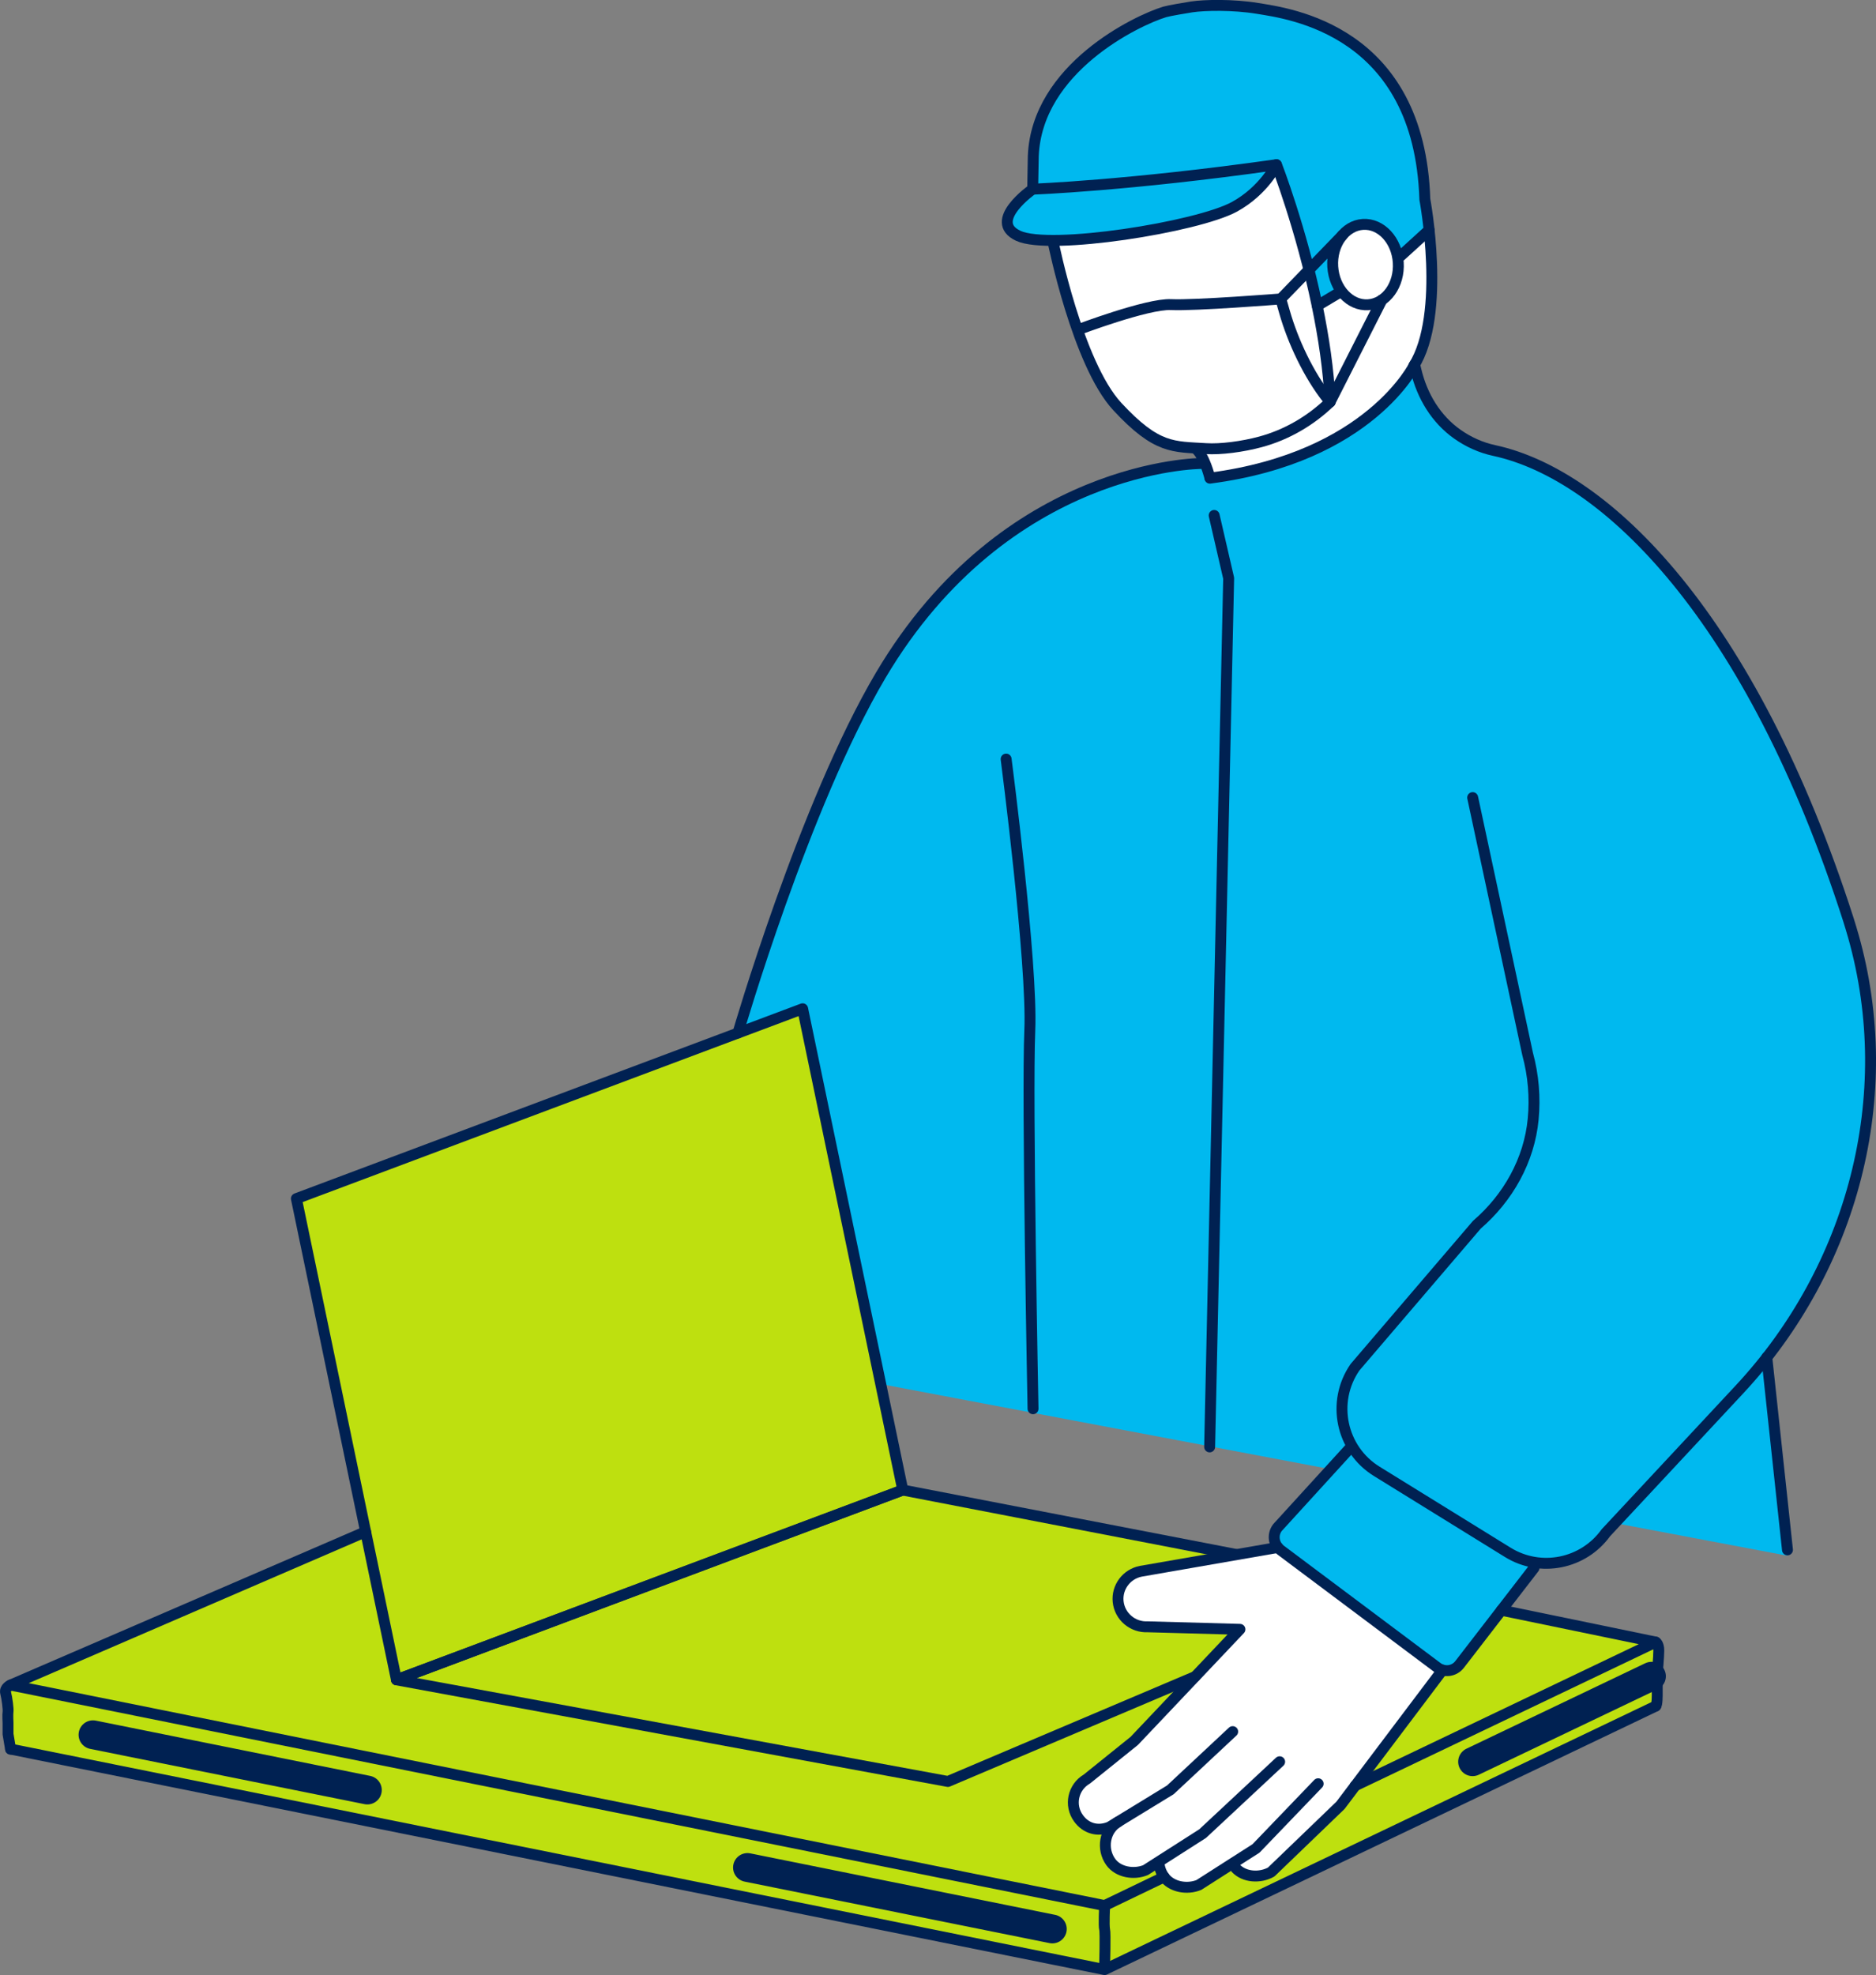 <?xml version="1.0" encoding="UTF-8"?>
<svg id="_レイヤー_2" data-name="レイヤー 2" xmlns="http://www.w3.org/2000/svg" viewBox="0 0 214.89 226.15">
  <rect x="0" y="0" width="214.89" height="226.15" fill="#808080" stroke="none"/>
  <defs>
    <style>
      .cls-1 {
        fill: #00b9ef;
      }

      .cls-2 {
        fill: #fff;
      }

      .cls-3 {
        fill: #bee00f;
      }

      .cls-4 {
        stroke-width: 3.3px;
      }

      .cls-4, .cls-5 {
        fill: none;
        stroke: #002152;
        stroke-linecap: round;
        stroke-linejoin: round;
      }

      .cls-5 {
        stroke-width: 1.25px;
      }
    </style>
  </defs>
  <g id="contents">
    <g>
      <path class="cls-2" d="M120.64,27.7s2.75,23.1,16.97,23.69l1.28,3.36s9.62-1.52,14.99-5.04c5.37-3.51,7.56-5.98,8.84-8.49,1.27-2.51,1.63-11.82,1.63-11.82l-.76-3.41-3.67,1.99s-1.83-2.95-4.28-2.24c-2.44.71-2.6,1.93-2.7,3.05-.1,1.12-.1,2.29-.1,2.29l-2.29,1.36-4.55-12.94s-3.49,4.45-5.68,4.71c-2.19.25-8.25,1.83-8.25,1.83l-5.96.97-5.47.69Z"/>
      <path class="cls-1" d="M118.09,21.82s-3.45,2.35-2.54,4.24c.91,1.89,9.35,1.07,11.68.87s13.17-2.62,14.19-3.25,4.92-4.53,4.92-4.53c0,0,4.13,13.68,4.55,15.85l2.61-1.56s-2.58-6.51,1.19-7.3,5.26,2.37,5.37,3.15,3.65-2.96,3.65-2.96c0,0-1.13-12.45-2.27-13.91s-6.56-11.47-19.45-11.71c-12.89-.24-20.53,8.99-20.53,8.99l-3.15,5.64-.22,6.47Z"/>
      <path class="cls-1" d="M138.04,53.07s-9.95.79-15.67,4.04c-5.72,3.25-12.83,7.87-18.97,16.33-6.14,8.46-16.91,38.55-16.91,38.55l-1.96,6.3,7.41-2.78,8.94,42.97,51.26,9.7-5.76,6.94-.42.94.74,1.45,19.27,13.8,1.08-.56,8.67-11.74s3.2.21,5.74-1.2c2.54-1.41,3.94-3.33,3.94-3.33l19.34,3.66-2.11-22.72s12.83-16.13,11.57-36.41c-1.25-20.28-15.61-43.25-15.61-43.25,0,0-9-14.64-16.34-18.83-7.34-4.18-11.09-5.35-11.09-5.35l-4.43-2.02-3.89-5.13-.52-2.52s-11.86,12.29-20.88,12.83h-2.56l-.85-1.68Z"/>
      <path class="cls-3" d="M41.42,175.59L2.02,192.95l-1.37.91.56,6.42,125.32,25.25,63.12-30.16v-7.33l-17.6-3.57-5.01,6.29-2.17.95-12.74,17.21-7.04,5.91-3.55-.4s-.9-.86-1.09-.57-3.46,2.08-3.46,2.08l-2.33-.04-2.27-2.04-2.73.57-2.61-1.51-.43-1.66v-1.9s-2.18-.75-2.18-.75l-1.48-2.42.65-1.7,9.38-8.38,8.56-9.26-11.97-.85-1.68-2.25s.18-2.25.29-2.4,1.28-.92,1.28-.92l4.6-1.1,7.49-1.34-38.14-7.37-11.47-55.11-58,21.73,7.47,38.35Z"/>
      <polygon class="cls-2" points="164.66 191.59 152.57 207.66 145.96 214.1 143.53 214.82 141.55 214.17 139.63 214.41 136.99 215.93 134.26 215.52 132.13 213.9 130.23 214.3 128.16 213.54 126.62 212.39 126.87 210.01 124.66 209.24 123.22 206.62 123.6 204.48 137.22 191.94 141.55 186.55 130.08 186.03 128.37 184.38 128.42 182.3 129.48 181.03 130.42 180.2 138.16 178.65 146.57 177.19 164.66 191.59"/>
      <path class="cls-5" d="M161.93,41.92c3.76-5.97,1.28-19.1,1.28-19.1-.62-19.41-15.57-21.27-19.18-21.86-2.8-.46-6.06-.39-7.52-.17-.48.07-2.61.43-3.08.57-3.22.97-14.65,6.45-15.07,16.49l-.07,3.81s-5.25,3.66-1.65,5.34c3.6,1.69,20.52-1,24.76-3.32,3.38-1.85,4.81-4.82,4.81-4.82"/>
      <path class="cls-5" d="M168.69,91.33l6.29,29.34c.67,2.46.88,5,.64,7.49-.45,4.7-2.87,9-6.45,12.08l-13.96,16.32c-2.74,3.96-1.59,9.41,2.51,11.93l15,9.27c3.75,2.31,8.64,1.33,11.22-2.24l15.32-16.43c12.96-13.91,18.21-33.58,13.04-51.88-.18-.64-.38-1.29-.58-1.93-11.13-34.59-27.71-50.91-40.55-53.69-1.54-.33-2.97-.98-4.23-1.87-2.45-1.72-4.05-4.39-4.74-7.31l-.16-.67s-5.09,10.62-23.44,13.01"/>
      <ellipse class="cls-5" cx="156.41" cy="30.3" rx="3.76" ry="4.61" transform="translate(-1.6 9.96) rotate(-3.63)"/>
      <path class="cls-5" d="M123.43,37.78s7.99-3.03,10.71-2.9,12.57-.65,12.57-.65l.43,1.5c.95,3.34,2.77,7.21,4.93,9.93l.29.37h0c-2.24,2.16-4.98,3.76-7.99,4.57-2.04.55-4.54.88-6.24.77-3.72-.24-5.6.09-10.15-4.82-4.55-4.91-7.35-18.85-7.35-18.85"/>
      <line class="cls-5" x1="146.71" y1="34.23" x2="153.78" y2="26.93"/>
      <line class="cls-5" x1="152.36" y1="46.03" x2="158.29" y2="34.35"/>
      <path class="cls-5" d="M118.3,21.66s10.87-.39,27.92-2.8c0,0,2.83,7.3,4.66,16.15.73,3.55,1.31,7.34,1.48,11.01"/>
      <path class="cls-5" d="M146.38,177.19l-15.7,2.73c-1.64.32-2.77,1.83-2.6,3.48h0c.18,1.71,1.68,2.97,3.41,2.88l10.54.29-12.1,12.77-5.43,4.37c-1.6.93-2.04,3.01-.96,4.5h0c.85,1.17,2.2,1.55,3.55,1l6.97-4.26,7.14-6.67"/>
      <path class="cls-5" d="M128.1,208.6c-1.6.93-1.94,3.14-.86,4.62h0c.85,1.17,2.63,1.47,3.98.92l6.54-4.18,8.82-8.23"/>
      <path class="cls-5" d="M132.76,213.24c.02.58.22,1.17.59,1.68h0c.85,1.17,2.63,1.47,3.98.92l6.54-4.18,7.12-7.41"/>
      <path class="cls-5" d="M141.55,213.92h0c.99,1.06,2.79,1.15,4.06.44l7.94-7.64,11.68-15.48"/>
      <path class="cls-5" d="M175.72,179.54l-8.52,11.04c-.61.8-1.74.96-2.55.36l-17.95-13.44c-.82-.61-.99-1.77-.37-2.58l8.44-9.25"/>
      <polygon class="cls-5" points="103.41 170.62 45.41 192.35 33.95 137.25 91.94 115.51 103.41 170.62"/>
      <polyline class="cls-5" points="155.23 204.48 189.66 188.03 171.98 184.38"/>
      <polyline class="cls-5" points="41.88 175.39 1.21 192.95 126.53 218.2 133.35 214.92"/>
      <polyline class="cls-5" points="1.21 200.28 126.53 225.53 189.66 195.36"/>
      <polyline class="cls-5" points="141.55 177.99 103.41 170.62 45.41 192.35 108.58 203.99 136.9 191.98"/>
      <path class="cls-5" d="M136.95,51.38s.85.42,1.65,3.36"/>
      <path class="cls-5" d="M137.6,53.07s-22.35,0-36.72,24.26c-8.77,14.82-16.35,40.96-16.35,40.96"/>
      <polyline class="cls-5" points="139.08 59.02 140.74 66.21 138.56 165.68"/>
      <path class="cls-5" d="M115.25,86.92s3.04,23.41,2.71,31.07c-.33,7.66.37,43.32.37,43.32"/>
      <path class="cls-5" d="M1.21,192.95s-.72.31-.56.91.32,1.89.27,2.16,0,1.24,0,1.24v1.3l.29,1.73"/>
      <path class="cls-5" d="M189.66,188.03s.35.18.35.96-.18,2.63-.18,2.63v2.35s.02,1.29-.18,1.39"/>
      <path class="cls-5" d="M126.53,218.2s-.11,2.33,0,2.72,0,4.29,0,4.29"/>
      <line class="cls-5" x1="202.38" y1="155.42" x2="204.75" y2="177.47"/>
      <line class="cls-4" x1="85.62" y1="213.84" x2="120.54" y2="220.88"/>
      <line class="cls-4" x1="10.65" y1="198.64" x2="42.08" y2="204.97"/>
      <line class="cls-4" x1="168.68" y1="201.73" x2="189.17" y2="191.94"/>
      <line class="cls-5" x1="153.5" y1="33.45" x2="150.89" y2="35.01"/>
      <line class="cls-5" x1="163.7" y1="26.34" x2="160.46" y2="29.29"/>
    </g>
  </g>
</svg>
